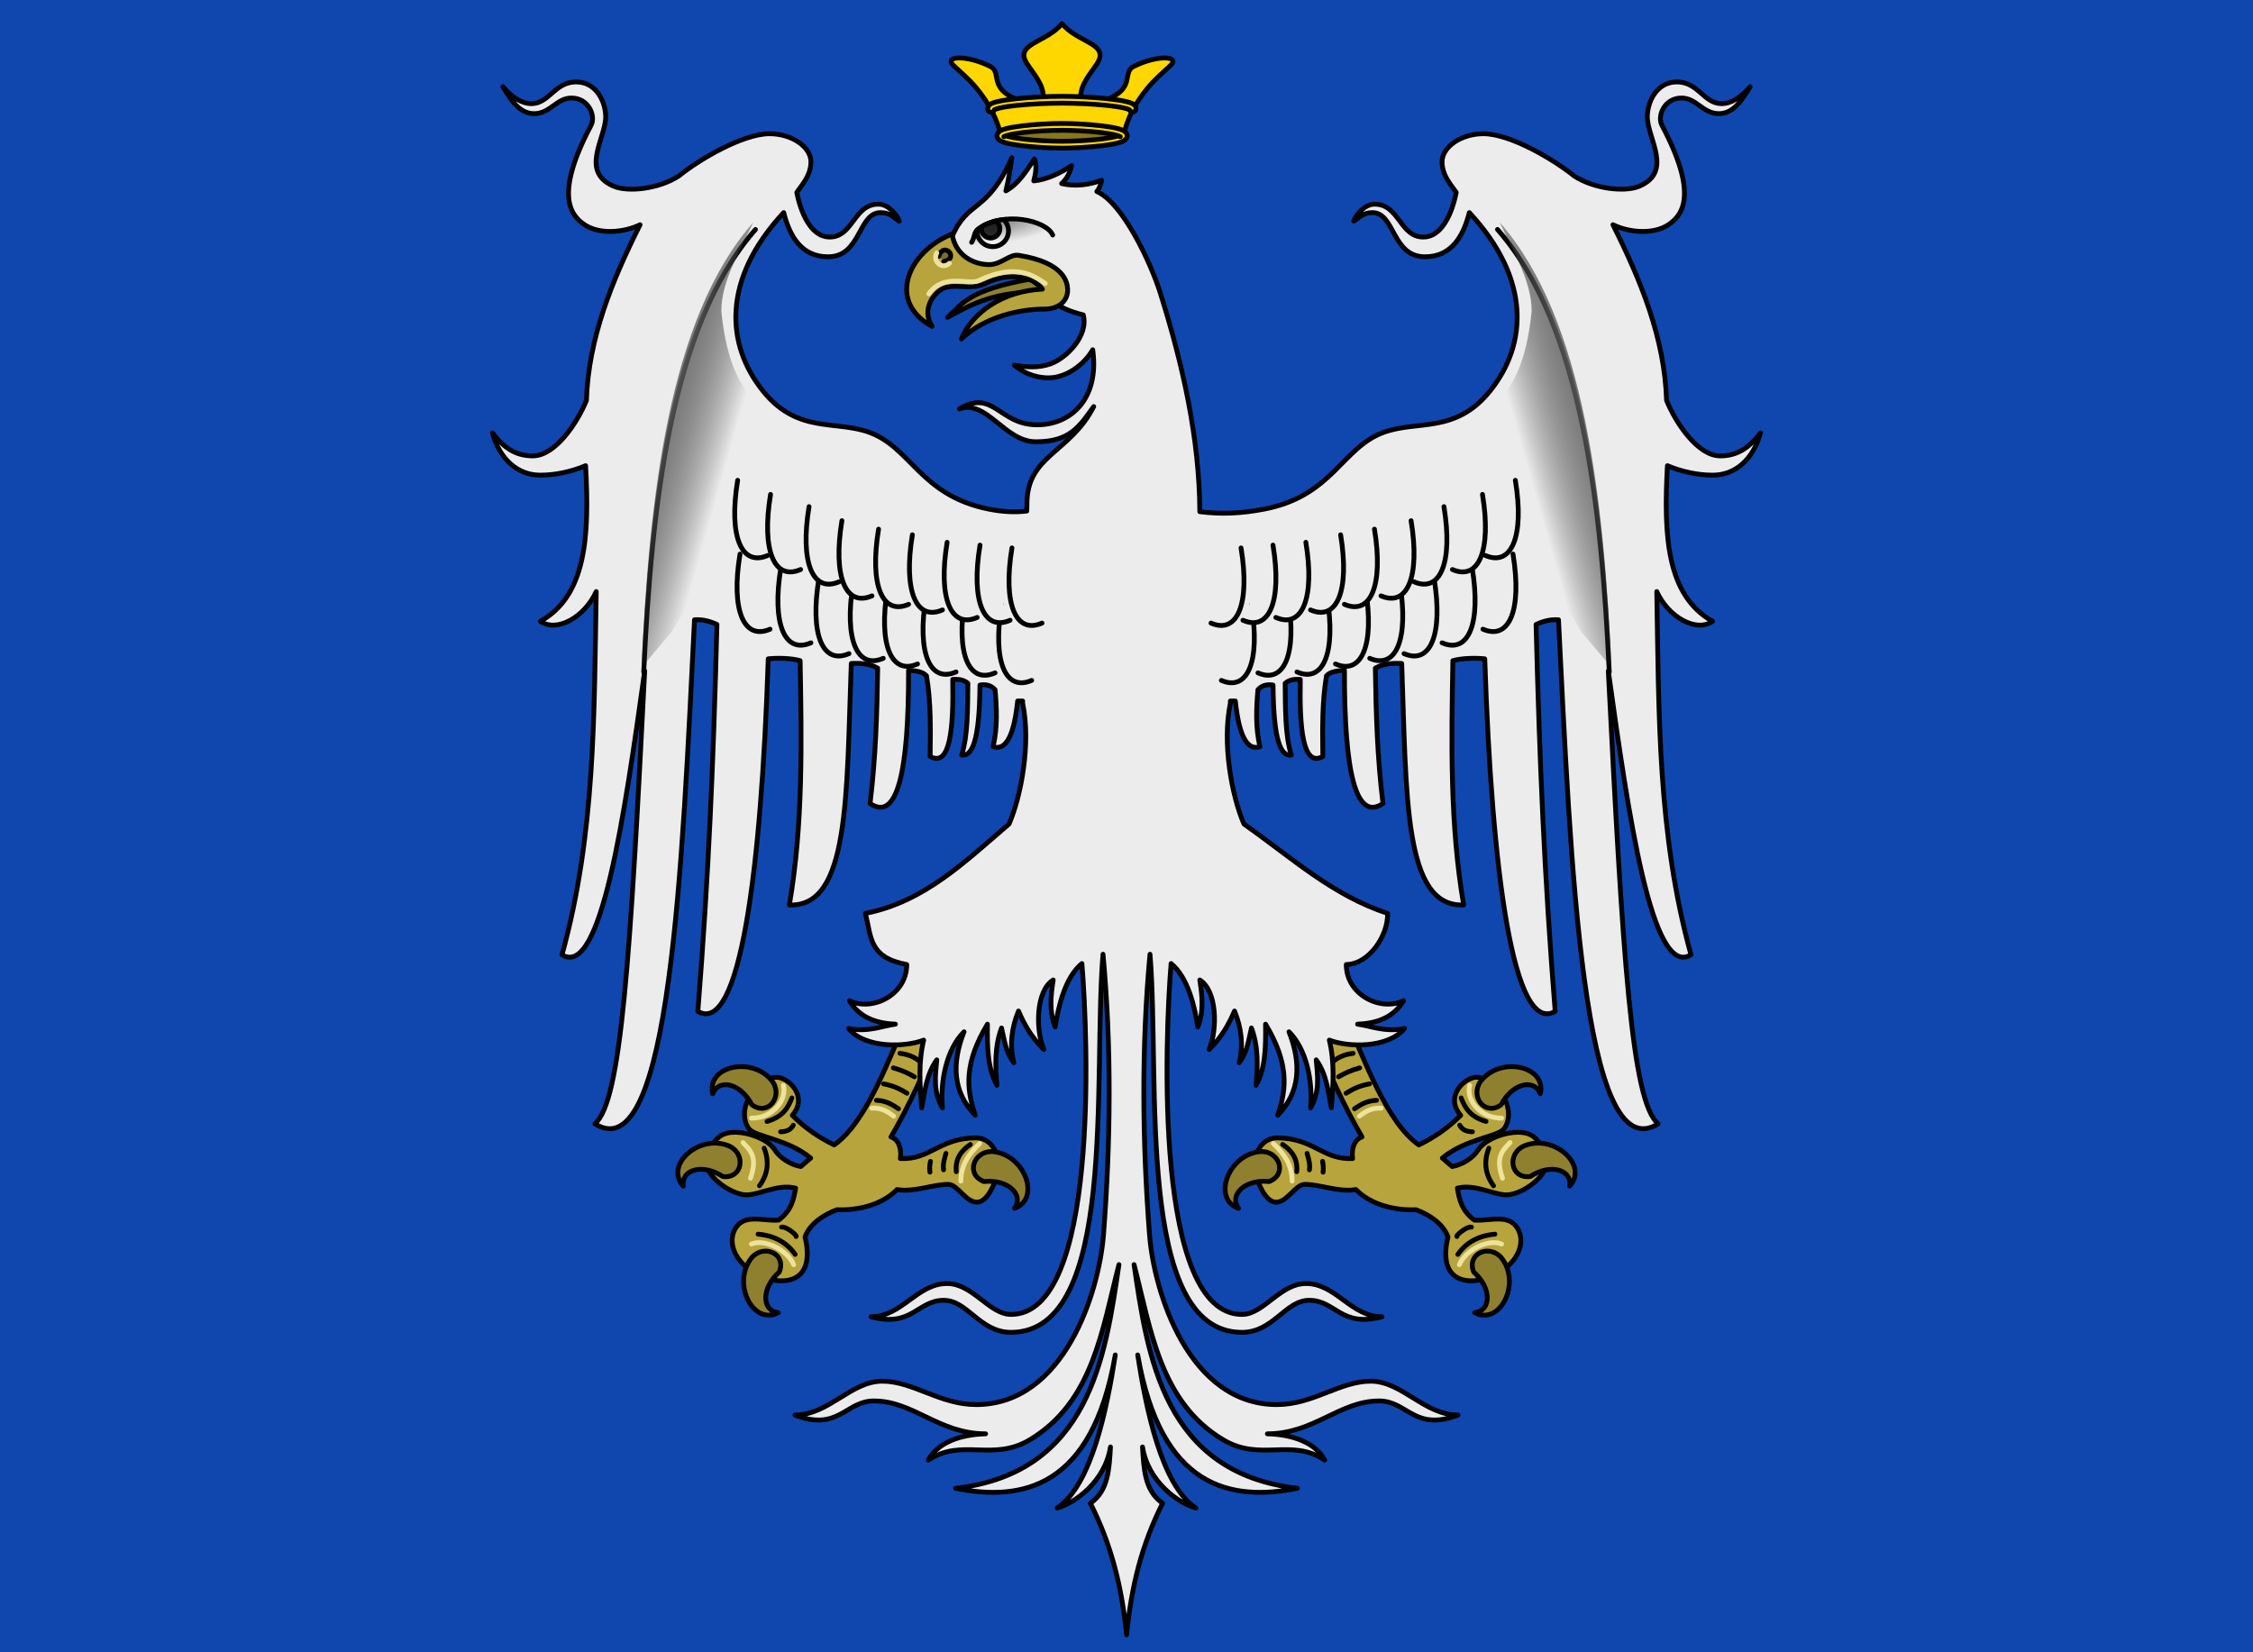 <?xml version="1.0" encoding="UTF-8" standalone="no"?>
<!-- Created with Inkscape (http://www.inkscape.org/) -->
<svg
   xmlns:dc="http://purl.org/dc/elements/1.1/"
   xmlns:cc="http://creativecommons.org/ns#"
   xmlns:rdf="http://www.w3.org/1999/02/22-rdf-syntax-ns#"
   xmlns:svg="http://www.w3.org/2000/svg"
   xmlns="http://www.w3.org/2000/svg"
   xmlns:xlink="http://www.w3.org/1999/xlink"
   xmlns:sodipodi="http://sodipodi.sourceforge.net/DTD/sodipodi-0.dtd"
   xmlns:inkscape="http://www.inkscape.org/namespaces/inkscape"
   width="750"
   height="550"
   id="svg2"
   sodipodi:version="0.32"
   inkscape:version="0.46"
   sodipodi:docbase="C:\Documents and Settings\Ego\Desktop"
   sodipodi:docname="Ducado_de_Modena_(antes_de_1830).svg"
   inkscape:output_extension="org.inkscape.output.svg.inkscape"
   version="1.0">
  <defs
     id="defs4">
    <linearGradient
       id="linearGradient3894"
       inkscape:collect="always">
      <stop
         id="stop3896"
         offset="0"
         style="stop-color:#000000;stop-opacity:0.406" />
      <stop
         id="stop3898"
         offset="1"
         style="stop-color:#000000;stop-opacity:0;" />
    </linearGradient>
    <radialGradient
       inkscape:collect="always"
       xlink:href="#linearGradient3894"
       id="radialGradient3409"
       gradientUnits="userSpaceOnUse"
       gradientTransform="matrix(-0.353,5.4864675e-2,1.6823195e-2,0.108,69.653,106.261)"
       cx="15.543"
       cy="-140.826"
       fx="15.543"
       fy="-140.826"
       r="7.625" />
    <linearGradient
       inkscape:collect="always"
       xlink:href="#linearGradient3716"
       id="linearGradient3407"
       gradientUnits="userSpaceOnUse"
       gradientTransform="translate(0.707,-1.414)"
       x1="81.317"
       y1="-96.935"
       x2="66.376"
       y2="-92.692" />
    <filter
       height="1.086"
       y="-0.043"
       width="1.218"
       x="-0.109"
       id="filter3876"
       inkscape:collect="always">
      <feGaussianBlur
         id="feGaussianBlur3878"
         stdDeviation="1.502"
         inkscape:collect="always" />
    </filter>
    <linearGradient
       id="linearGradient3716"
       inkscape:collect="always">
      <stop
         id="stop3718"
         offset="0"
         style="stop-color:#767676;stop-opacity:1" />
      <stop
         id="stop3720"
         offset="1"
         style="stop-color:#000000;stop-opacity:0;" />
    </linearGradient>
    <linearGradient
       inkscape:collect="always"
       xlink:href="#linearGradient3716"
       id="linearGradient3405"
       gradientUnits="userSpaceOnUse"
       gradientTransform="translate(0.707,-1.414)"
       x1="81.317"
       y1="-96.935"
       x2="66.376"
       y2="-92.692" />
    <linearGradient
       inkscape:collect="always"
       xlink:href="#linearGradient4476"
       id="linearGradient4364"
       gradientUnits="userSpaceOnUse"
       gradientTransform="matrix(1.14,0,0,1.14,-148.075,614.272)"
       x1="133.797"
       y1="343.12"
       x2="416.203"
       y2="343.12" />
    <inkscape:perspective
       sodipodi:type="inkscape:persp3d"
       inkscape:vp_x="0 : 275 : 1"
       inkscape:vp_y="0 : 1000 : 0"
       inkscape:vp_z="750 : 275 : 1"
       inkscape:persp3d-origin="375 : 183.33333 : 1"
       id="perspective261" />
    <linearGradient
       y2="700.106"
       x2="-136.183"
       y1="700.106"
       x1="-418.389"
       gradientTransform="matrix(1.177,0,0,1.177,657.882,-479.552)"
       gradientUnits="userSpaceOnUse"
       id="linearGradient6123"
       xlink:href="#linearGradient8135"
       inkscape:collect="always" />
    <linearGradient
       id="linearGradient8135">
      <stop
         id="stop8137"
         offset="0"
         style="stop-color:#5d070b;stop-opacity:1;" />
      <stop
         style="stop-color:#ed1c24;stop-opacity:1;"
         offset="0.5"
         id="stop8139" />
      <stop
         id="stop8141"
         offset="1"
         style="stop-color:#5d070a;stop-opacity:1;" />
    </linearGradient>
    <linearGradient
       id="linearGradient8929">
      <stop
         id="stop8931"
         offset="0"
         style="stop-color:#776201;stop-opacity:1;" />
      <stop
         style="stop-color:#eac102;stop-opacity:1;"
         offset="0.5"
         id="stop8933" />
      <stop
         id="stop8935"
         offset="1"
         style="stop-color:#776201;stop-opacity:1;" />
    </linearGradient>
    <linearGradient
       y2="700.106"
       x2="-136.183"
       y1="700.106"
       x1="-418.389"
       gradientTransform="matrix(1.177,0,0,1.177,657.882,-479.552)"
       gradientUnits="userSpaceOnUse"
       id="linearGradient7104"
       xlink:href="#linearGradient8135"
       inkscape:collect="always" />
    <linearGradient
       id="linearGradient7096">
      <stop
         id="stop7098"
         offset="0"
         style="stop-color:#5d070b;stop-opacity:1;" />
      <stop
         style="stop-color:#ed1c24;stop-opacity:1;"
         offset="0.5"
         id="stop7100" />
      <stop
         id="stop7102"
         offset="1"
         style="stop-color:#5d070a;stop-opacity:1;" />
    </linearGradient>
    <linearGradient
       id="linearGradient7087">
      <stop
         id="stop7089"
         offset="0"
         style="stop-color:#776201;stop-opacity:1;" />
      <stop
         style="stop-color:#eac102;stop-opacity:1;"
         offset="0.5"
         id="stop7091" />
      <stop
         id="stop7093"
         offset="1"
         style="stop-color:#776201;stop-opacity:1;" />
    </linearGradient>
    <linearGradient
       y2="656.375"
       x2="1020.696"
       y1="656.375"
       x1="653.383"
       gradientTransform="matrix(1.1,0,0,1.1,71.855,0.345)"
       gradientUnits="userSpaceOnUse"
       id="linearGradient25164"
       xlink:href="#linearGradient4476"
       inkscape:collect="always" />
    <linearGradient
       id="linearGradient4476">
      <stop
         id="stop4478"
         offset="0"
         style="stop-color:#635200;stop-opacity:1;" />
      <stop
         style="stop-color:#eac102;stop-opacity:1;"
         offset="0.5"
         id="stop3321" />
      <stop
         id="stop4480"
         offset="1"
         style="stop-color:#635200;stop-opacity:1;" />
    </linearGradient>
  </defs>
  <sodipodi:namedview
     id="base"
     pagecolor="#ffffff"
     bordercolor="#666666"
     borderopacity="1.0"
     inkscape:pageopacity="0.0"
     inkscape:pageshadow="2"
     inkscape:zoom="0.5"
     inkscape:cx="439.45249"
     inkscape:cy="328.14419"
     inkscape:document-units="px"
     inkscape:current-layer="layer1"
     inkscape:window-width="1024"
     inkscape:window-height="744"
     inkscape:window-x="0"
     inkscape:window-y="0"
     showgrid="false" />
  <g
     inkscape:groupmode="layer"
     id="layer2"
     inkscape:label="Fondo" />
  <g
     inkscape:label="Capa 1"
     inkscape:groupmode="layer"
     id="layer1"
     transform="translate(20.5,-40.862)">
    <rect
       style="fill:#0f47af;fill-opacity:1"
       id="rect3816"
       width="750"
       height="552"
       x="-20.5"
       y="40.862" />
    <g
       inkscape:label="Escudo"
       id="g2984"
       transform="translate(-646.572,-146.482)"
       style="display:inline" />
    <g
       id="layer6"
       inkscape:label="Borde 3px"
       sodipodi:insensitive="true"
       transform="translate(-590.143,-223.122)" />
    <g
       inkscape:label="Escudo"
       id="g7140"
       transform="translate(-647.613,-221.96)"
       style="display:inline" />
    <g
       id="g7520"
       inkscape:label="Borde 3px"
       sodipodi:insensitive="true"
       transform="translate(-591.185,-298.6)" />
    <g
       id="g3202"
       transform="matrix(8,0,0,8,-181.049,-620.102)">
      <path
         sodipodi:nodetypes="cccc"
         id="path4873"
         d="M 62.963,94.229 C 60.341,94.697 60.106,95.269 59.496,95.824 C 60.494,95.285 61.443,94.722 63.597,94.761 L 62.963,94.229 z"
         style="fill:#8f802f;fill-opacity:1;fill-rule:nonzero;stroke:#000000;stroke-width:0.2;stroke-linecap:round;stroke-linejoin:round;stroke-miterlimit:4;stroke-dasharray:none;stroke-opacity:1" />
      <path
         sodipodi:nodetypes="cccsssccssssccssscccsssscccc"
         id="path3139"
         d="M 57.769,125.1 C 57.069,126.622 56.13,129.322 54.779,130.259 C 54.176,129.962 53.59,129.584 53.039,129.028 C 53.73,128.221 52.846,127.445 52.394,127.445 C 51.837,127.445 51.503,127.895 51.261,128.266 C 50.992,128.677 50.971,129.255 51.241,129.595 C 51.506,129.926 52.851,130.011 53.801,130.806 L 53.391,131.158 C 52.963,131.089 52.506,130.784 52.316,130.474 C 51.973,129.913 50.682,129.529 50.108,129.849 C 49.75,130.048 49.363,130.702 49.463,131.099 C 49.608,131.678 50.435,132.251 51.026,132.331 C 51.573,132.404 52.385,131.86 53.176,132.057 C 53.092,132.517 53.014,132.977 52.472,133.386 C 51.83,133.445 50.999,133.078 50.635,133.796 C 50.371,134.319 50.606,135.125 51.554,135.633 C 52.103,135.928 52.9,136.072 53.352,135.653 C 53.713,135.318 53.714,134.673 53.567,134.089 C 53.765,133.537 54.344,133.159 54.896,132.956 C 55.826,132.994 56.804,132.726 57.397,132.116 C 58.12,132.239 58.867,131.901 59.528,131.901 C 59.911,131.901 60.253,132.643 60.72,132.643 C 61.148,132.643 61.462,131.889 61.58,131.451 C 61.738,130.861 61.43,129.966 60.681,129.966 C 59.162,129.966 58.778,130.888 57.534,130.826 C 57.588,130.469 57.486,130.037 57.143,129.927 C 57.949,128.552 58.533,127.178 59.137,125.803 L 57.769,125.1 z"
         style="fill:#b7a43d;fill-opacity:1;fill-rule:nonzero;stroke:#000000;stroke-width:0.2;stroke-linecap:round;stroke-linejoin:round;stroke-miterlimit:4;stroke-dasharray:none;stroke-opacity:1" />
      <path
         sodipodi:nodetypes="cccc"
         id="path3141"
         d="M 61.326,130.533 C 62.681,130.598 63.417,132.489 62.283,132.897 C 62.698,132.308 61.979,131.678 61.013,131.783 C 60.243,131.495 60.569,130.533 61.326,130.533 z"
         style="fill:#8f802f;fill-opacity:1;fill-rule:nonzero;stroke:#000000;stroke-width:0.2;stroke-linecap:round;stroke-linejoin:round;stroke-miterlimit:4;stroke-dasharray:none;stroke-opacity:1" />
      <path
         style="fill:#8f802f;fill-opacity:1;fill-rule:nonzero;stroke:#000000;stroke-width:0.2;stroke-linecap:round;stroke-linejoin:round;stroke-miterlimit:4;stroke-dasharray:none;stroke-opacity:1"
         d="M 51.362,134.933 C 50.492,135.975 51.384,137.797 52.453,137.24 C 51.738,137.145 51.762,136.19 52.494,135.551 C 52.803,134.789 51.875,134.377 51.362,134.933 z"
         id="path3143"
         sodipodi:nodetypes="cccc" />
      <path
         sodipodi:nodetypes="cccc"
         id="path3145"
         d="M 50.447,130.322 C 49.216,129.75 47.687,131.083 48.502,131.972 C 48.408,131.257 49.337,131.033 50.144,131.575 C 50.96,131.676 51.117,130.673 50.447,130.322 z"
         style="fill:#8f802f;fill-opacity:1;fill-rule:nonzero;stroke:#000000;stroke-width:0.2;stroke-linecap:round;stroke-linejoin:round;stroke-miterlimit:4;stroke-dasharray:none;stroke-opacity:1" />
      <path
         style="fill:#8f802f;fill-opacity:1;fill-rule:nonzero;stroke:#000000;stroke-width:0.2;stroke-linecap:round;stroke-linejoin:round;stroke-miterlimit:4;stroke-dasharray:none;stroke-opacity:1"
         d="M 52.229,127.642 C 51.434,126.542 49.449,126.958 49.725,128.131 C 49.993,127.461 50.913,127.72 51.352,128.587 C 52.014,129.074 52.642,128.276 52.229,127.642 z"
         id="path3147"
         sodipodi:nodetypes="cccc" />
      <path
         sodipodi:nodetypes="cc"
         id="path3149"
         d="M 51.867,130.396 C 52.079,130.942 52.032,131.465 51.671,131.959"
         style="fill:none;fill-opacity:1;fill-rule:nonzero;stroke:#000000;stroke-width:0.2;stroke-linecap:round;stroke-linejoin:round;stroke-miterlimit:4;stroke-dasharray:none;stroke-opacity:1" />
      <path
         sodipodi:nodetypes="cc"
         id="path3151"
         d="M 57.456,128.754 C 57.202,128.585 56.944,128.419 56.537,128.402"
         style="fill:none;fill-opacity:1;fill-rule:nonzero;stroke:#000000;stroke-width:0.2;stroke-linecap:round;stroke-linejoin:round;stroke-miterlimit:4;stroke-dasharray:none;stroke-opacity:1" />
      <path
         sodipodi:nodetypes="cc"
         id="path3153"
         d="M 57.808,128.109 C 57.559,127.964 57.332,127.814 56.831,127.718"
         style="fill:none;fill-opacity:1;fill-rule:nonzero;stroke:#000000;stroke-width:0.2;stroke-linecap:round;stroke-linejoin:round;stroke-miterlimit:4;stroke-dasharray:none;stroke-opacity:1" />
      <path
         sodipodi:nodetypes="cc"
         id="path3155"
         d="M 58.12,127.425 C 57.871,127.28 57.594,127.148 57.241,127.054"
         style="fill:none;fill-opacity:1;fill-rule:nonzero;stroke:#000000;stroke-width:0.2;stroke-linecap:round;stroke-linejoin:round;stroke-miterlimit:4;stroke-dasharray:none;stroke-opacity:1" />
      <path
         sodipodi:nodetypes="cc"
         id="path3157"
         d="M 58.335,126.78 C 58.147,126.627 57.91,126.498 57.515,126.448"
         style="fill:none;fill-opacity:1;fill-rule:nonzero;stroke:#000000;stroke-width:0.2;stroke-linecap:round;stroke-linejoin:round;stroke-miterlimit:4;stroke-dasharray:none;stroke-opacity:1" />
      <path
         sodipodi:nodetypes="cc"
         id="path3159"
         d="M 53.02,128.305 C 52.862,128.706 52.654,129.086 51.984,129.282"
         style="fill:none;fill-opacity:1;fill-rule:nonzero;stroke:#000000;stroke-width:0.2;stroke-linecap:round;stroke-linejoin:round;stroke-miterlimit:4;stroke-dasharray:none;stroke-opacity:1" />
      <path
         sodipodi:nodetypes="cc"
         id="path3161"
         d="M 53.078,129.438 C 52.964,129.652 52.769,129.705 52.551,129.712"
         style="fill:none;fill-opacity:1;fill-rule:nonzero;stroke:#000000;stroke-width:0.2;stroke-linecap:round;stroke-linejoin:round;stroke-miterlimit:4;stroke-dasharray:none;stroke-opacity:1" />
      <path
         sodipodi:nodetypes="cc"
         id="path3163"
         d="M 52.59,133.679 C 52.81,133.647 53.254,134.041 53.196,134.07"
         style="fill:none;fill-opacity:1;fill-rule:nonzero;stroke:#000000;stroke-width:0.2;stroke-linecap:round;stroke-linejoin:round;stroke-miterlimit:4;stroke-dasharray:none;stroke-opacity:1" />
      <path
         sodipodi:nodetypes="cc"
         id="path3165"
         d="M 51.613,133.972 C 52.317,134.036 52.817,134.332 53.156,134.813"
         style="fill:none;fill-opacity:1;fill-rule:nonzero;stroke:#000000;stroke-width:0.2;stroke-linecap:round;stroke-linejoin:round;stroke-miterlimit:4;stroke-dasharray:none;stroke-opacity:1" />
      <path
         sodipodi:nodetypes="cc"
         id="path3167"
         d="M 58.785,130.943 C 58.756,131.093 58.742,131.243 58.765,131.393"
         style="fill:none;fill-opacity:1;fill-rule:nonzero;stroke:#000000;stroke-width:0.2;stroke-linecap:round;stroke-linejoin:round;stroke-miterlimit:4;stroke-dasharray:none;stroke-opacity:1" />
      <path
         sodipodi:nodetypes="cc"
         id="path3169"
         d="M 59.43,130.611 C 59.367,130.839 59.294,131.067 59.332,131.295"
         style="fill:none;fill-opacity:1;fill-rule:nonzero;stroke:#000000;stroke-width:0.2;stroke-linecap:round;stroke-linejoin:round;stroke-miterlimit:4;stroke-dasharray:none;stroke-opacity:1" />
      <path
         sodipodi:nodetypes="cc"
         id="path3171"
         d="M 60.446,130.239 C 60.028,130.518 59.81,130.886 59.86,131.373"
         style="fill:none;fill-opacity:1;fill-rule:nonzero;stroke:#000000;stroke-width:0.2;stroke-linecap:round;stroke-linejoin:round;stroke-miterlimit:4;stroke-dasharray:none;stroke-opacity:1" />
      <path
         sodipodi:nodetypes="cc"
         id="path3933"
         d="M 51.336,134.383 C 51.884,134.149 52.845,134.64 53.095,135.243"
         style="fill:none;fill-opacity:1;fill-rule:nonzero;stroke:#ede39d;stroke-width:0.2;stroke-linecap:round;stroke-linejoin:round;stroke-miterlimit:4;stroke-dasharray:none;stroke-opacity:1" />
      <path
         sodipodi:nodetypes="cc"
         id="path3935"
         d="M 60.834,130.2 C 60.418,130.605 60.056,131.051 60.052,131.764"
         style="fill:none;fill-opacity:1;fill-rule:nonzero;stroke:#ede39d;stroke-width:0.2;stroke-linecap:round;stroke-linejoin:round;stroke-miterlimit:4;stroke-dasharray:none;stroke-opacity:1" />
      <path
         sodipodi:nodetypes="cc"
         id="path3937"
         d="M 52.665,127.777 C 52.828,128.391 52.213,129.154 51.336,129.145"
         style="fill:none;fill-opacity:1;fill-rule:nonzero;stroke:#ede39d;stroke-width:0.2;stroke-linecap:round;stroke-linejoin:round;stroke-miterlimit:4;stroke-dasharray:none;stroke-opacity:1" />
      <path
         sodipodi:nodetypes="cc"
         id="path3939"
         d="M 50.984,130.161 C 51.271,130.474 51.614,130.73 51.297,131.647"
         style="fill:none;fill-opacity:1;fill-rule:nonzero;stroke:#ede39d;stroke-width:0.2;stroke-linecap:round;stroke-linejoin:round;stroke-miterlimit:4;stroke-dasharray:none;stroke-opacity:1" />
      <path
         sodipodi:nodetypes="cc"
         id="path3941"
         d="M 57.256,129.062 C 57.004,128.874 56.741,128.702 56.344,128.73"
         style="fill:none;fill-opacity:1;fill-rule:nonzero;stroke:#ede39d;stroke-width:0.2;stroke-linecap:round;stroke-linejoin:round;stroke-miterlimit:4;stroke-dasharray:none;stroke-opacity:1" />
      <path
         style="fill:#b7a43d;fill-opacity:1;fill-rule:nonzero;stroke:#000000;stroke-width:0.2;stroke-linecap:round;stroke-linejoin:round;stroke-miterlimit:4;stroke-dasharray:none;stroke-opacity:1"
         d="M 76.119,125.1 C 76.818,126.622 77.757,129.322 79.109,130.259 C 79.711,129.962 80.298,129.584 80.848,129.028 C 80.157,128.221 81.041,127.445 81.493,127.445 C 82.05,127.445 82.384,127.895 82.627,128.266 C 82.895,128.677 82.917,129.255 82.646,129.595 C 82.381,129.926 81.036,130.011 80.086,130.806 L 80.496,131.158 C 80.925,131.089 81.381,130.784 81.571,130.474 C 81.915,129.913 83.205,129.529 83.78,129.849 C 84.138,130.048 84.524,130.702 84.425,131.099 C 84.279,131.678 83.453,132.251 82.861,132.331 C 82.314,132.404 81.502,131.86 80.711,132.057 C 80.795,132.517 80.874,132.977 81.415,133.386 C 82.057,133.445 82.888,133.078 83.252,133.796 C 83.517,134.319 83.281,135.125 82.333,135.633 C 81.785,135.928 80.988,136.072 80.535,135.653 C 80.174,135.318 80.173,134.673 80.32,134.089 C 80.122,133.537 79.543,133.159 78.991,132.956 C 78.061,132.994 77.084,132.726 76.49,132.116 C 75.767,132.239 75.02,131.901 74.36,131.901 C 73.976,131.901 73.635,132.643 73.168,132.643 C 72.739,132.643 72.425,131.889 72.308,131.451 C 72.149,130.861 72.457,129.966 73.207,129.966 C 74.725,129.966 75.109,130.888 76.353,130.826 C 76.299,130.469 76.401,130.037 76.744,129.927 C 75.939,128.552 75.354,127.178 74.751,125.803 L 76.119,125.1 z"
         id="path3943"
         sodipodi:nodetypes="cccsssccssssccssscccsssscccc" />
      <path
         style="fill:#8f802f;fill-opacity:1;fill-rule:nonzero;stroke:#000000;stroke-width:0.2;stroke-linecap:round;stroke-linejoin:round;stroke-miterlimit:4;stroke-dasharray:none;stroke-opacity:1"
         d="M 72.562,130.533 C 71.206,130.598 70.47,132.489 71.604,132.897 C 71.19,132.308 71.908,131.678 72.874,131.783 C 73.644,131.495 73.318,130.533 72.562,130.533 z"
         id="path3945"
         sodipodi:nodetypes="cccc" />
      <path
         sodipodi:nodetypes="cccc"
         id="path3947"
         d="M 82.525,134.933 C 83.395,135.975 82.503,137.797 81.434,137.24 C 82.149,137.145 82.125,136.19 81.393,135.551 C 81.084,134.789 82.012,134.377 82.525,134.933 z"
         style="fill:#8f802f;fill-opacity:1;fill-rule:nonzero;stroke:#000000;stroke-width:0.2;stroke-linecap:round;stroke-linejoin:round;stroke-miterlimit:4;stroke-dasharray:none;stroke-opacity:1" />
      <path
         style="fill:#8f802f;fill-opacity:1;fill-rule:nonzero;stroke:#000000;stroke-width:0.2;stroke-linecap:round;stroke-linejoin:round;stroke-miterlimit:4;stroke-dasharray:none;stroke-opacity:1"
         d="M 83.44,130.322 C 84.671,129.75 86.2,131.083 85.386,131.972 C 85.479,131.257 84.55,131.033 83.744,131.575 C 82.928,131.676 82.77,130.673 83.44,130.322 z"
         id="path3949"
         sodipodi:nodetypes="cccc" />
      <path
         sodipodi:nodetypes="cccc"
         id="path3951"
         d="M 81.658,127.642 C 82.453,126.542 84.439,126.958 84.162,128.131 C 83.894,127.461 82.974,127.72 82.535,128.587 C 81.873,129.074 81.245,128.276 81.658,127.642 z"
         style="fill:#8f802f;fill-opacity:1;fill-rule:nonzero;stroke:#000000;stroke-width:0.2;stroke-linecap:round;stroke-linejoin:round;stroke-miterlimit:4;stroke-dasharray:none;stroke-opacity:1" />
      <path
         style="fill:none;fill-opacity:1;fill-rule:nonzero;stroke:#000000;stroke-width:0.2;stroke-linecap:round;stroke-linejoin:round;stroke-miterlimit:4;stroke-dasharray:none;stroke-opacity:1"
         d="M 82.021,130.396 C 81.808,130.942 81.855,131.465 82.216,131.959"
         id="path3953"
         sodipodi:nodetypes="cc" />
      <path
         style="fill:none;fill-opacity:1;fill-rule:nonzero;stroke:#000000;stroke-width:0.2;stroke-linecap:round;stroke-linejoin:round;stroke-miterlimit:4;stroke-dasharray:none;stroke-opacity:1"
         d="M 76.431,128.754 C 76.685,128.585 76.943,128.419 77.35,128.402"
         id="path3955"
         sodipodi:nodetypes="cc" />
      <path
         style="fill:none;fill-opacity:1;fill-rule:nonzero;stroke:#000000;stroke-width:0.2;stroke-linecap:round;stroke-linejoin:round;stroke-miterlimit:4;stroke-dasharray:none;stroke-opacity:1"
         d="M 76.08,128.109 C 76.328,127.964 76.556,127.814 77.057,127.718"
         id="path3957"
         sodipodi:nodetypes="cc" />
      <path
         style="fill:none;fill-opacity:1;fill-rule:nonzero;stroke:#000000;stroke-width:0.2;stroke-linecap:round;stroke-linejoin:round;stroke-miterlimit:4;stroke-dasharray:none;stroke-opacity:1"
         d="M 75.767,127.425 C 76.016,127.28 76.293,127.148 76.646,127.054"
         id="path3959"
         sodipodi:nodetypes="cc" />
      <path
         style="fill:none;fill-opacity:1;fill-rule:nonzero;stroke:#000000;stroke-width:0.2;stroke-linecap:round;stroke-linejoin:round;stroke-miterlimit:4;stroke-dasharray:none;stroke-opacity:1"
         d="M 75.552,126.78 C 75.741,126.627 75.977,126.498 76.373,126.448"
         id="path3961"
         sodipodi:nodetypes="cc" />
      <path
         style="fill:none;fill-opacity:1;fill-rule:nonzero;stroke:#000000;stroke-width:0.2;stroke-linecap:round;stroke-linejoin:round;stroke-miterlimit:4;stroke-dasharray:none;stroke-opacity:1"
         d="M 80.868,128.305 C 81.025,128.706 81.233,129.086 81.903,129.282"
         id="path3963"
         sodipodi:nodetypes="cc" />
      <path
         style="fill:none;fill-opacity:1;fill-rule:nonzero;stroke:#000000;stroke-width:0.2;stroke-linecap:round;stroke-linejoin:round;stroke-miterlimit:4;stroke-dasharray:none;stroke-opacity:1"
         d="M 80.809,129.438 C 80.923,129.652 81.119,129.705 81.337,129.712"
         id="path3965"
         sodipodi:nodetypes="cc" />
      <path
         style="fill:none;fill-opacity:1;fill-rule:nonzero;stroke:#000000;stroke-width:0.2;stroke-linecap:round;stroke-linejoin:round;stroke-miterlimit:4;stroke-dasharray:none;stroke-opacity:1"
         d="M 81.298,133.679 C 81.077,133.647 80.634,134.041 80.692,134.07"
         id="path3967"
         sodipodi:nodetypes="cc" />
      <path
         style="fill:none;fill-opacity:1;fill-rule:nonzero;stroke:#000000;stroke-width:0.2;stroke-linecap:round;stroke-linejoin:round;stroke-miterlimit:4;stroke-dasharray:none;stroke-opacity:1"
         d="M 82.275,133.972 C 81.571,134.036 81.07,134.332 80.731,134.813"
         id="path3969"
         sodipodi:nodetypes="cc" />
      <path
         style="fill:none;fill-opacity:1;fill-rule:nonzero;stroke:#000000;stroke-width:0.2;stroke-linecap:round;stroke-linejoin:round;stroke-miterlimit:4;stroke-dasharray:none;stroke-opacity:1"
         d="M 75.102,130.943 C 75.131,131.093 75.145,131.243 75.122,131.393"
         id="path3971"
         sodipodi:nodetypes="cc" />
      <path
         style="fill:none;fill-opacity:1;fill-rule:nonzero;stroke:#000000;stroke-width:0.2;stroke-linecap:round;stroke-linejoin:round;stroke-miterlimit:4;stroke-dasharray:none;stroke-opacity:1"
         d="M 74.457,130.611 C 74.52,130.839 74.593,131.067 74.555,131.295"
         id="path3973"
         sodipodi:nodetypes="cc" />
      <path
         style="fill:none;fill-opacity:1;fill-rule:nonzero;stroke:#000000;stroke-width:0.2;stroke-linecap:round;stroke-linejoin:round;stroke-miterlimit:4;stroke-dasharray:none;stroke-opacity:1"
         d="M 73.441,130.239 C 73.86,130.518 74.078,130.886 74.027,131.373"
         id="path3975"
         sodipodi:nodetypes="cc" />
      <path
         style="fill:none;fill-opacity:1;fill-rule:nonzero;stroke:#ede39d;stroke-width:0.2;stroke-linecap:round;stroke-linejoin:round;stroke-miterlimit:4;stroke-dasharray:none;stroke-opacity:1"
         d="M 82.552,134.383 C 82.003,134.149 81.043,134.64 80.793,135.243"
         id="path3977"
         sodipodi:nodetypes="cc" />
      <path
         style="fill:none;fill-opacity:1;fill-rule:nonzero;stroke:#ede39d;stroke-width:0.2;stroke-linecap:round;stroke-linejoin:round;stroke-miterlimit:4;stroke-dasharray:none;stroke-opacity:1"
         d="M 73.054,130.2 C 73.47,130.605 73.831,131.051 73.835,131.764"
         id="path3979"
         sodipodi:nodetypes="cc" />
      <path
         style="fill:none;fill-opacity:1;fill-rule:nonzero;stroke:#ede39d;stroke-width:0.2;stroke-linecap:round;stroke-linejoin:round;stroke-miterlimit:4;stroke-dasharray:none;stroke-opacity:1"
         d="M 81.223,127.777 C 81.06,128.391 81.674,129.154 82.552,129.145"
         id="path3981"
         sodipodi:nodetypes="cc" />
      <path
         style="fill:none;fill-opacity:1;fill-rule:nonzero;stroke:#ede39d;stroke-width:0.2;stroke-linecap:round;stroke-linejoin:round;stroke-miterlimit:4;stroke-dasharray:none;stroke-opacity:1"
         d="M 82.903,130.161 C 82.617,130.474 82.273,130.73 82.591,131.647"
         id="path3983"
         sodipodi:nodetypes="cc" />
      <path
         style="fill:none;fill-opacity:1;fill-rule:nonzero;stroke:#ede39d;stroke-width:0.2;stroke-linecap:round;stroke-linejoin:round;stroke-miterlimit:4;stroke-dasharray:none;stroke-opacity:1"
         d="M 76.631,129.062 C 76.883,128.874 77.146,128.702 77.543,128.73"
         id="path3985"
         sodipodi:nodetypes="cc" />
      <path
         sodipodi:nodetypes="cscssssccscsccccccccccccccccccccccccccccccccccccccccccccccccsscsscssscsccscccccccccccccsccscssscsscssccccccccccccccccccccccccccccccccccccccccccccccccscsccsssscsssscsscsscsscsssccccscscscscccccccccccccccscssscsscsscsscssc"
         id="path3175"
         d="M 89.846,86.029 C 90.743,86.029 90.96,86.934 91.711,86.934 C 92.075,86.934 92.482,86.706 92.893,86.229 C 92.54,86.823 92.178,87.349 91.594,87.349 C 90.923,87.349 90.666,86.699 90.039,86.699 C 89.325,86.699 89.018,87.444 89.224,87.833 C 90.719,90.661 90.125,91.55 89.493,91.971 C 88.846,92.403 87.81,92.281 87.185,91.971 C 88.353,94.307 89.333,96.688 89.417,99.282 C 89.796,100.214 90.714,101.59 91.649,101.59 C 92.424,101.59 92.909,101.183 93.328,100.629 C 93.021,101.736 92.276,102.391 91.338,102.391 C 90.685,102.391 90.008,102.234 89.452,101.997 C 89.286,104.967 89.438,107.41 91.331,108.472 C 90.65,108.951 89.489,108.297 89.009,107.235 C 89.1,112.27 89.036,117.31 90.433,122.346 C 88.802,123.368 87.826,116.504 86.992,110.537 C 87.596,122.446 87.959,128.455 89.065,129.38 C 85.913,131.376 85.423,118.396 84.919,108.409 C 84.577,108.386 84.276,108.47 83.986,108.603 C 84.131,114.288 84.329,119.017 84.781,124.702 C 83.034,125.721 82.143,118.875 81.851,110.033 C 81.475,109.992 80.889,110.005 80.524,110.109 C 80.466,113.457 80.395,116.925 80.974,120.273 C 78.471,120.388 78.595,115.756 78.396,110.227 C 78.011,110.208 77.632,110.232 77.298,110.42 C 77.325,112.296 77.382,114.175 77.616,116.051 C 76.479,116.828 76.003,114.727 76.013,110.503 C 75.708,110.545 75.448,110.548 75.266,110.738 C 75.078,111.858 75.1,112.975 75.114,114.096 C 74.278,114.563 74.137,112.933 74.175,110.89 C 73.966,110.88 73.754,110.88 73.546,111.049 C 73.558,112.104 73.539,113.186 73.801,114.041 C 73.368,114.1 73.059,113.453 73.041,111.125 C 72.81,111.087 72.592,111.122 72.413,111.318 C 72.346,112.088 72.306,112.867 72.496,113.688 C 71.937,113.882 71.615,113.157 71.473,111.788 L 71.266,111.788 L 71.266,111.885 C 70.916,113.54 71.326,115.742 71.832,116.908 C 73.867,118.342 75.5,119.862 77.809,120.626 C 77.831,121.542 77.049,122.735 76.089,122.754 C 76.089,124.008 77.503,124.719 78.472,124.26 C 78.136,124.818 77.571,125.196 76.558,125.234 C 77.157,125.315 77.671,125.576 78.514,125.414 C 77.81,126.259 76.126,126.191 75.384,125.898 C 75.612,126.836 75.544,127.779 75.467,128.717 C 75.336,128.026 75.266,127.311 74.838,126.72 C 74.901,127.384 74.995,128.052 74.603,128.717 C 74.705,127.569 74.412,126.252 73.705,125.552 C 74.227,126.881 74.171,128.063 73.235,129.028 C 73.636,127.873 73.678,126.823 72.73,125.234 C 72.742,126.152 72.733,127.063 72.337,127.777 C 72.398,126.982 72.44,126.188 72.143,125.393 C 72.025,125.875 71.993,126.355 71.632,126.837 C 71.815,126.121 71.724,125.385 71.438,124.688 C 71.206,125.223 70.923,125.757 70.381,126.291 C 70.739,125.44 70.711,123.846 69.994,123.396 C 70.095,124.048 70.169,124.7 69.911,125.352 C 69.777,124.486 69.5,123.291 68.799,122.712 C 68.537,125.905 68.093,137.312 71.749,137.312 C 72.652,137.312 73.336,136.027 74.409,136.027 C 75.663,136.027 76.282,137.409 77.574,137.409 C 75.858,137.869 75.65,136.725 74.548,136.725 C 73.55,136.725 73.056,138.058 71.749,138.058 C 67.283,138.058 68.35,127.424 67.921,122.325 C 67.563,126.188 67.603,130.114 67.901,133.989 C 68.086,136.403 69.547,141.064 73.2,141.064 C 74.713,141.064 75.824,140.09 77.104,140.09 C 78.413,140.09 79.333,141.499 80.739,141.499 C 78.925,142.196 78.629,140.912 77.457,140.912 C 75.805,140.912 74.751,142.28 72.806,142.28 C 73.872,142.305 74.807,142.654 75.19,143.372 C 73.796,142.441 72.516,143.453 70.968,142.529 C 68.343,140.961 67.959,137.954 67.258,135.239 C 67.819,139.072 68.495,143.909 74.057,144.547 C 71.286,145.098 68.376,144.554 67.41,138.998 C 67.749,141.187 68.392,144.431 69.835,145.369 C 69.125,145.176 67.841,144.295 67.61,142.826 C 67.666,143.738 67.694,144.647 68.446,145.168 C 67.587,146.879 67.152,148.588 66.947,150.641 C 66.742,148.588 66.3,146.879 65.441,145.168 C 66.193,144.647 66.221,143.738 66.277,142.826 C 66.046,144.295 64.762,145.176 64.052,145.369 C 65.495,144.431 66.138,141.187 66.477,138.998 C 65.511,144.554 62.601,145.098 59.83,144.547 C 65.393,143.909 66.069,139.072 66.629,135.239 C 65.928,137.954 65.544,140.961 62.919,142.529 C 61.371,143.453 60.092,142.441 58.697,143.372 C 59.08,142.654 60.015,142.305 61.081,142.28 C 59.136,142.28 58.082,140.912 56.431,140.912 C 55.258,140.912 54.962,142.196 53.149,141.499 C 54.554,141.499 55.474,140.09 56.783,140.09 C 58.064,140.09 59.175,141.064 60.687,141.064 C 64.34,141.064 65.801,136.403 65.987,133.989 C 66.284,130.114 66.324,126.188 65.966,122.325 C 65.538,127.424 66.604,138.058 62.138,138.058 C 60.832,138.058 60.337,136.725 59.34,136.725 C 58.238,136.725 58.029,137.869 56.313,137.409 C 57.605,137.409 58.224,136.027 59.478,136.027 C 60.551,136.027 61.235,137.312 62.138,137.312 C 65.794,137.312 65.35,125.905 65.088,122.712 C 64.388,123.291 64.111,124.486 63.976,125.352 C 63.718,124.7 63.793,124.048 63.893,123.396 C 63.176,123.846 63.148,125.44 63.506,126.291 C 62.965,125.757 62.681,125.223 62.449,124.688 C 62.163,125.385 62.072,126.121 62.255,126.837 C 61.895,126.355 61.862,125.875 61.744,125.393 C 61.448,126.188 61.489,126.982 61.551,127.777 C 61.154,127.063 61.145,126.152 61.157,125.234 C 60.21,126.823 60.252,127.873 60.652,129.028 C 59.717,128.063 59.661,126.881 60.183,125.552 C 59.476,126.252 59.183,127.569 59.284,128.717 C 58.893,128.052 58.986,127.384 59.049,126.72 C 58.621,127.311 58.552,128.026 58.421,128.717 C 58.343,127.779 58.276,126.836 58.504,125.898 C 57.761,126.191 56.077,126.259 55.374,125.414 C 56.216,125.576 56.73,125.315 57.329,125.234 C 56.316,125.196 55.752,124.818 55.415,124.26 C 56.384,124.719 57.799,124.008 57.799,122.754 C 56.22,122.46 56.33,121.611 56.078,120.626 C 58.546,120.138 60.226,118.466 62.055,116.908 C 62.561,115.742 62.972,113.54 62.622,111.885 L 62.622,111.788 L 62.414,111.788 C 62.272,113.157 61.951,113.882 61.392,113.688 C 61.582,112.867 61.541,112.088 61.475,111.318 C 61.295,111.122 61.077,111.087 60.846,111.125 C 60.828,113.453 60.519,114.1 60.086,114.041 C 60.349,113.186 60.33,112.104 60.342,111.049 C 60.133,110.88 59.921,110.88 59.713,110.89 C 59.751,112.933 59.609,114.563 58.773,114.096 C 58.788,112.975 58.81,111.858 58.621,110.738 C 58.439,110.548 58.179,110.545 57.875,110.503 C 57.885,114.727 57.408,116.828 56.272,116.051 C 56.505,114.175 56.562,112.296 56.59,110.42 C 56.256,110.232 55.877,110.208 55.491,110.227 C 55.292,115.756 55.416,120.388 52.914,120.273 C 53.493,116.925 53.422,113.457 53.363,110.109 C 52.999,110.005 52.412,109.992 52.036,110.033 C 51.744,118.875 50.853,125.721 49.107,124.702 C 49.558,119.017 49.756,114.288 49.901,108.603 C 49.611,108.47 49.31,108.386 48.968,108.409 C 48.464,118.396 47.974,131.376 44.823,129.38 C 45.928,128.455 46.291,122.446 46.895,110.537 C 46.061,116.504 45.085,123.368 43.454,122.346 C 44.851,117.31 44.787,112.27 44.878,107.235 C 44.398,108.297 43.238,108.951 42.556,108.472 C 44.449,107.41 44.602,104.967 44.436,101.997 C 43.88,102.234 43.203,102.391 42.549,102.391 C 41.611,102.391 40.866,101.736 40.559,100.629 C 40.978,101.183 41.464,101.59 42.238,101.59 C 43.174,101.59 44.091,100.214 44.47,99.282 C 44.554,96.688 45.535,94.307 46.702,91.971 C 46.077,92.281 45.042,92.403 44.394,91.971 C 43.762,91.55 43.168,90.661 44.664,87.833 C 44.869,87.444 44.562,86.699 43.848,86.699 C 43.221,86.699 42.965,87.349 42.294,87.349 C 41.71,87.349 41.347,86.823 40.995,86.229 C 41.405,86.706 41.812,86.934 42.176,86.934 C 42.928,86.934 43.144,86.029 44.042,86.029 C 44.899,86.029 45.272,86.88 45.272,87.48 C 45.272,88.374 44.182,89.758 45.603,90.368 C 46.179,90.616 47.456,90.5 48.319,89.94 C 49.159,89.256 50.978,88.185 52.091,88.185 C 53.01,88.185 53.812,88.728 53.812,89.353 C 53.812,89.936 53.42,90.331 53.225,90.624 C 53.225,90.624 53.528,92.483 54.593,92.483 C 55.576,92.483 55.585,91.115 56.624,91.115 C 57.033,91.115 57.408,91.572 57.488,91.819 C 57.243,91.686 57.126,91.467 56.714,91.467 C 55.765,91.467 55.909,93.305 54.524,93.305 C 53.382,93.305 52.914,92.391 52.679,91.467 C 50.115,94.224 50.25,96.944 51.822,98.895 C 53.254,100.672 54.826,100.097 56.237,100.608 C 57.986,101.242 58.357,103.225 61.198,103.801 C 61.823,103.927 62.338,103.939 62.794,103.884 L 62.801,103.579 L 62.801,103.579 C 62.801,101.559 64.6,101.468 65.579,99.537 C 64.976,100.386 64.571,101.002 63.174,101.002 C 61.864,101.002 61.142,99.235 59.989,99.634 C 61.418,98.786 61.627,100.297 63.23,100.297 C 64.587,100.297 65.826,99.26 65.538,97.174 C 65.184,97.794 64.436,98.342 63.7,98.342 C 63.075,98.342 62.594,98.084 62.276,97.817 C 62.788,97.89 63.25,97.944 63.776,97.762 C 64.426,97.537 65.376,96.597 65.144,95.723 C 64.46,95.554 64.236,95.388 63.893,95.219 L 63.976,94.203 L 62.373,93.733 L 60.535,94.086 L 59.872,93.305 L 59.685,92.469 C 60.348,90.911 61.137,91.524 62.173,89.18 C 62.109,89.641 62.039,90.101 61.924,90.562 C 62.465,90.264 62.771,89.732 63.112,89.235 C 63.219,89.511 63.172,89.804 63.085,90.147 C 63.61,90.097 64.154,89.847 64.66,89.512 C 64.597,89.76 64.513,90.009 64.245,90.258 C 64.798,90.394 65.41,90.31 65.904,90.12 C 65.882,90.276 65.836,90.433 65.71,90.589 C 66.787,91.061 67.947,93.532 68.35,94.811 C 69.3,97.832 69.978,100.878 69.994,103.911 C 70.881,104.025 71.725,103.988 72.689,103.801 C 75.534,103.246 75.901,101.242 77.65,100.608 C 79.061,100.097 80.633,100.672 82.065,98.895 C 83.637,96.944 83.772,94.224 81.209,91.467 C 80.973,92.391 80.505,93.305 79.364,93.305 C 77.978,93.305 78.122,91.467 77.173,91.467 C 76.761,91.467 76.644,91.686 76.399,91.819 C 76.479,91.572 76.854,91.115 77.263,91.115 C 78.303,91.115 78.311,92.483 79.295,92.483 C 80.359,92.483 80.663,90.624 80.663,90.624 C 80.467,90.331 80.075,89.936 80.075,89.353 C 80.075,88.728 80.878,88.185 81.796,88.185 C 82.909,88.185 84.728,89.256 85.568,89.94 C 86.431,90.5 87.709,90.616 88.284,90.368 C 89.705,89.758 88.616,88.374 88.616,87.48 C 88.616,86.88 88.988,86.029 89.846,86.029 z"
         style="fill:#ececec;fill-opacity:1;fill-rule:nonzero;stroke:#000000;stroke-width:0.2;stroke-linecap:round;stroke-linejoin:round;stroke-miterlimit:4;stroke-dasharray:none;stroke-opacity:1" />
      <path
         sodipodi:nodetypes="ccssccssssc"
         id="path2488"
         d="M 60.072,96.725 C 60.504,95.646 61.788,94.723 63.444,94.652 C 63.072,94.103 62.015,93.945 61.095,94.404 C 60.425,94.737 59.704,94.35 59.221,94.674 C 58.757,94.986 58.475,95.616 58.856,96.2 C 56.943,95.165 57.863,93.081 59.685,92.358 C 59.828,93.247 60.567,93.63 61.233,93.63 C 61.73,93.63 62.081,93.185 62.449,93.243 C 64.365,93.544 64.494,94.37 64.494,94.694 C 64.494,95.097 64.178,95.481 63.527,95.481 C 62.511,95.481 61.044,95.795 60.072,96.725 z"
         style="fill:#b7a43d;fill-opacity:1;fill-rule:nonzero;stroke:#000000;stroke-width:0.2;stroke-linecap:round;stroke-linejoin:round;stroke-miterlimit:4;stroke-dasharray:none;stroke-opacity:1" />
      <path
         sodipodi:nodetypes="cc"
         id="path3071"
         d="M 59.132,93.284 C 59.327,92.643 60.017,93.366 59.34,93.505"
         style="fill:#786d30;fill-opacity:1;fill-rule:nonzero;stroke:#000000;stroke-width:0.2;stroke-linecap:round;stroke-linejoin:round;stroke-miterlimit:4;stroke-dasharray:none;stroke-opacity:1" />
      <path
         sodipodi:nodetypes="csc"
         id="path3990"
         d="M 60.5,92.704 C 60.649,92.455 60.576,92.298 60.777,92.149 C 61.812,91.379 63.62,91.791 63.872,92.4"
         style="fill:none;fill-opacity:1;fill-rule:nonzero;stroke:#000000;stroke-width:0.2;stroke-linecap:round;stroke-linejoin:round;stroke-miterlimit:4;stroke-dasharray:none;stroke-opacity:1" />
      <path
         id="path3075"
         d="M 61.827,91.757 C 61.952,91.877 62.034,92.041 62.034,92.227 C 62.034,92.589 61.74,92.883 61.378,92.883 C 61.016,92.883 60.722,92.589 60.722,92.227 C 60.722,92.218 60.721,92.209 60.722,92.199 C 60.738,92.183 60.755,92.168 60.777,92.151 C 61.08,91.926 61.45,91.805 61.827,91.757 z"
         style="fill:#ffffff;fill-opacity:1;fill-rule:nonzero;stroke:#000000;stroke-width:0.2;stroke-linecap:round;stroke-linejoin:round;stroke-miterlimit:4;stroke-dasharray:none;stroke-opacity:1" />
      <path
         id="path3077"
         d="M 61.502,91.819 C 61.605,91.889 61.675,92.004 61.675,92.137 C 61.675,92.351 61.502,92.524 61.288,92.524 C 61.075,92.524 60.901,92.351 60.901,92.137 C 60.901,92.113 60.904,92.091 60.908,92.068 C 60.909,92.067 60.907,92.062 60.908,92.061 C 61.088,91.951 61.289,91.873 61.495,91.819 C 61.498,91.819 61.5,91.82 61.502,91.819 z"
         style="fill:#333333;fill-opacity:1;fill-rule:nonzero;stroke:#000000;stroke-width:0.2;stroke-linecap:round;stroke-linejoin:round;stroke-miterlimit:4;stroke-dasharray:none;stroke-opacity:1" />
      <path
         sodipodi:nodetypes="cc"
         id="path3099"
         d="M 60.223,107.491 C 59.835,109.843 60.388,111.093 61.473,110.618"
         style="fill:#ececec;fill-opacity:1;fill-rule:nonzero;stroke:#000000;stroke-width:0.2;stroke-linecap:round;stroke-linejoin:round;stroke-miterlimit:4;stroke-dasharray:none;stroke-opacity:1" />
      <path
         style="fill:#ececec;fill-opacity:1;fill-rule:nonzero;stroke:#000000;stroke-width:0.2;stroke-linecap:round;stroke-linejoin:round;stroke-miterlimit:4;stroke-dasharray:none;stroke-opacity:1"
         d="M 58.601,107.452 C 58.213,109.804 58.766,111.054 59.851,110.579"
         id="path3101"
         sodipodi:nodetypes="cc" />
      <path
         sodipodi:nodetypes="cc"
         id="path3103"
         d="M 56.998,107.12 C 56.611,109.472 57.164,110.722 58.249,110.247"
         style="fill:#ececec;fill-opacity:1;fill-rule:nonzero;stroke:#000000;stroke-width:0.2;stroke-linecap:round;stroke-linejoin:round;stroke-miterlimit:4;stroke-dasharray:none;stroke-opacity:1" />
      <path
         style="fill:#ececec;fill-opacity:1;fill-rule:nonzero;stroke:#000000;stroke-width:0.2;stroke-linecap:round;stroke-linejoin:round;stroke-miterlimit:4;stroke-dasharray:none;stroke-opacity:1"
         d="M 55.571,106.885 C 55.184,109.237 55.737,110.487 56.822,110.012"
         id="path3105"
         sodipodi:nodetypes="cc" />
      <path
         sodipodi:nodetypes="cc"
         id="path3107"
         d="M 54.145,106.69 C 53.757,109.042 54.31,110.292 55.395,109.817"
         style="fill:#ececec;fill-opacity:1;fill-rule:nonzero;stroke:#000000;stroke-width:0.2;stroke-linecap:round;stroke-linejoin:round;stroke-miterlimit:4;stroke-dasharray:none;stroke-opacity:1" />
      <path
         style="fill:#ececec;fill-opacity:1;fill-rule:nonzero;stroke:#000000;stroke-width:0.2;stroke-linecap:round;stroke-linejoin:round;stroke-miterlimit:4;stroke-dasharray:none;stroke-opacity:1"
         d="M 52.562,106.24 C 52.174,108.592 52.727,109.842 53.812,109.367"
         id="path3109"
         sodipodi:nodetypes="cc" />
      <path
         sodipodi:nodetypes="cc"
         id="path3111"
         d="M 50.861,105.674 C 50.474,108.026 51.027,109.275 52.112,108.8"
         style="fill:#ececec;fill-opacity:1;fill-rule:nonzero;stroke:#000000;stroke-width:0.2;stroke-linecap:round;stroke-linejoin:round;stroke-miterlimit:4;stroke-dasharray:none;stroke-opacity:1" />
      <path
         sodipodi:nodetypes="cc"
         id="path3083"
         d="M 55.102,104.286 C 54.715,106.638 55.268,107.888 56.353,107.413"
         style="fill:#ececec;fill-opacity:1;fill-rule:nonzero;stroke:#000000;stroke-width:0.2;stroke-linecap:round;stroke-linejoin:round;stroke-miterlimit:4;stroke-dasharray:none;stroke-opacity:1" />
      <path
         style="fill:#ececec;fill-opacity:1;fill-rule:nonzero;stroke:#000000;stroke-width:0.2;stroke-linecap:round;stroke-linejoin:round;stroke-miterlimit:4;stroke-dasharray:none;stroke-opacity:1"
         d="M 53.734,103.7 C 53.347,106.052 53.9,107.302 54.985,106.827"
         id="path3085"
         sodipodi:nodetypes="cc" />
      <path
         sodipodi:nodetypes="cc"
         id="path3087"
         d="M 52.132,103.192 C 51.745,105.544 52.297,106.793 53.382,106.318"
         style="fill:#ececec;fill-opacity:1;fill-rule:nonzero;stroke:#000000;stroke-width:0.2;stroke-linecap:round;stroke-linejoin:round;stroke-miterlimit:4;stroke-dasharray:none;stroke-opacity:1" />
      <path
         style="fill:#ececec;fill-opacity:1;fill-rule:nonzero;stroke:#000000;stroke-width:0.2;stroke-linecap:round;stroke-linejoin:round;stroke-miterlimit:4;stroke-dasharray:none;stroke-opacity:1"
         d="M 50.764,102.605 C 50.376,104.957 50.929,106.207 52.014,105.732"
         id="path3089"
         sodipodi:nodetypes="cc" />
      <path
         sodipodi:nodetypes="cc"
         id="path3091"
         d="M 56.627,104.638 C 56.239,106.99 56.792,108.24 57.877,107.765"
         style="fill:#ececec;fill-opacity:1;fill-rule:nonzero;stroke:#000000;stroke-width:0.2;stroke-linecap:round;stroke-linejoin:round;stroke-miterlimit:4;stroke-dasharray:none;stroke-opacity:1" />
      <path
         style="fill:#ececec;fill-opacity:1;fill-rule:nonzero;stroke:#000000;stroke-width:0.2;stroke-linecap:round;stroke-linejoin:round;stroke-miterlimit:4;stroke-dasharray:none;stroke-opacity:1"
         d="M 58.034,104.872 C 57.647,107.224 58.199,108.474 59.285,107.999"
         id="path3093"
         sodipodi:nodetypes="cc" />
      <path
         sodipodi:nodetypes="cc"
         id="path3095"
         d="M 59.48,105.185 C 59.093,107.537 59.646,108.787 60.731,108.312"
         style="fill:#ececec;fill-opacity:1;fill-rule:nonzero;stroke:#000000;stroke-width:0.2;stroke-linecap:round;stroke-linejoin:round;stroke-miterlimit:4;stroke-dasharray:none;stroke-opacity:1" />
      <path
         style="fill:#ececec;fill-opacity:1;fill-rule:nonzero;stroke:#000000;stroke-width:0.2;stroke-linecap:round;stroke-linejoin:round;stroke-miterlimit:4;stroke-dasharray:none;stroke-opacity:1"
         d="M 61.747,107.804 C 61.36,110.156 61.913,111.406 62.998,110.931"
         id="path3135"
         sodipodi:nodetypes="cc" />
      <path
         style="fill:#ececec;fill-opacity:1;fill-rule:nonzero;stroke:#000000;stroke-width:0.2;stroke-linecap:round;stroke-linejoin:round;stroke-miterlimit:4;stroke-dasharray:none;stroke-opacity:1"
         d="M 60.848,105.302 C 60.461,107.654 61.014,108.904 62.099,108.429"
         id="path3097"
         sodipodi:nodetypes="cc" />
      <path
         sodipodi:nodetypes="cc"
         id="path3113"
         d="M 62.177,105.419 C 61.79,107.772 62.343,109.021 63.428,108.546"
         style="fill:#ececec;fill-opacity:1;fill-rule:nonzero;stroke:#000000;stroke-width:0.2;stroke-linecap:round;stroke-linejoin:round;stroke-miterlimit:4;stroke-dasharray:none;stroke-opacity:1" />
      <path
         sodipodi:nodetypes="cc"
         id="path3137"
         d="M 51.506,92.169 C 47.951,96.207 47.176,103.779 46.855,110.579"
         style="fill:none;fill-opacity:1;fill-rule:nonzero;stroke:#000000;stroke-width:0.2;stroke-linecap:round;stroke-linejoin:round;stroke-miterlimit:4;stroke-dasharray:none;stroke-opacity:1" />
      <path
         style="fill:#ececec;fill-opacity:1;fill-rule:nonzero;stroke:#000000;stroke-width:0.2;stroke-linecap:round;stroke-linejoin:round;stroke-miterlimit:4;stroke-dasharray:none;stroke-opacity:1"
         d="M 73.665,107.491 C 74.052,109.843 73.499,111.093 72.414,110.618"
         id="path3205"
         sodipodi:nodetypes="cc" />
      <path
         sodipodi:nodetypes="cc"
         id="path3207"
         d="M 75.287,107.452 C 75.674,109.804 75.121,111.054 74.036,110.579"
         style="fill:#ececec;fill-opacity:1;fill-rule:nonzero;stroke:#000000;stroke-width:0.2;stroke-linecap:round;stroke-linejoin:round;stroke-miterlimit:4;stroke-dasharray:none;stroke-opacity:1" />
      <path
         style="fill:#ececec;fill-opacity:1;fill-rule:nonzero;stroke:#000000;stroke-width:0.2;stroke-linecap:round;stroke-linejoin:round;stroke-miterlimit:4;stroke-dasharray:none;stroke-opacity:1"
         d="M 76.889,107.12 C 77.276,109.472 76.724,110.722 75.639,110.247"
         id="path3209"
         sodipodi:nodetypes="cc" />
      <path
         sodipodi:nodetypes="cc"
         id="path3211"
         d="M 78.316,106.885 C 78.703,109.237 78.15,110.487 77.065,110.012"
         style="fill:#ececec;fill-opacity:1;fill-rule:nonzero;stroke:#000000;stroke-width:0.2;stroke-linecap:round;stroke-linejoin:round;stroke-miterlimit:4;stroke-dasharray:none;stroke-opacity:1" />
      <path
         style="fill:#ececec;fill-opacity:1;fill-rule:nonzero;stroke:#000000;stroke-width:0.2;stroke-linecap:round;stroke-linejoin:round;stroke-miterlimit:4;stroke-dasharray:none;stroke-opacity:1"
         d="M 79.743,106.69 C 80.13,109.042 79.577,110.292 78.492,109.817"
         id="path3213"
         sodipodi:nodetypes="cc" />
      <path
         sodipodi:nodetypes="cc"
         id="path3215"
         d="M 81.326,106.24 C 81.713,108.592 81.16,109.842 80.075,109.367"
         style="fill:#ececec;fill-opacity:1;fill-rule:nonzero;stroke:#000000;stroke-width:0.2;stroke-linecap:round;stroke-linejoin:round;stroke-miterlimit:4;stroke-dasharray:none;stroke-opacity:1" />
      <path
         style="fill:#ececec;fill-opacity:1;fill-rule:nonzero;stroke:#000000;stroke-width:0.2;stroke-linecap:round;stroke-linejoin:round;stroke-miterlimit:4;stroke-dasharray:none;stroke-opacity:1"
         d="M 83.026,105.674 C 83.413,108.026 82.86,109.275 81.775,108.8"
         id="path3217"
         sodipodi:nodetypes="cc" />
      <path
         style="fill:#ececec;fill-opacity:1;fill-rule:nonzero;stroke:#000000;stroke-width:0.2;stroke-linecap:round;stroke-linejoin:round;stroke-miterlimit:4;stroke-dasharray:none;stroke-opacity:1"
         d="M 78.785,104.286 C 79.172,106.638 78.619,107.888 77.534,107.413"
         id="path3219"
         sodipodi:nodetypes="cc" />
      <path
         sodipodi:nodetypes="cc"
         id="path3221"
         d="M 80.153,103.7 C 80.54,106.052 79.987,107.302 78.902,106.827"
         style="fill:#ececec;fill-opacity:1;fill-rule:nonzero;stroke:#000000;stroke-width:0.2;stroke-linecap:round;stroke-linejoin:round;stroke-miterlimit:4;stroke-dasharray:none;stroke-opacity:1" />
      <path
         style="fill:#ececec;fill-opacity:1;fill-rule:nonzero;stroke:#000000;stroke-width:0.2;stroke-linecap:round;stroke-linejoin:round;stroke-miterlimit:4;stroke-dasharray:none;stroke-opacity:1"
         d="M 81.756,103.192 C 82.143,105.544 81.59,106.793 80.505,106.318"
         id="path3223"
         sodipodi:nodetypes="cc" />
      <path
         sodipodi:nodetypes="cc"
         id="path3225"
         d="M 83.124,102.605 C 83.511,104.957 82.958,106.207 81.873,105.732"
         style="fill:#ececec;fill-opacity:1;fill-rule:nonzero;stroke:#000000;stroke-width:0.2;stroke-linecap:round;stroke-linejoin:round;stroke-miterlimit:4;stroke-dasharray:none;stroke-opacity:1" />
      <path
         style="fill:#ececec;fill-opacity:1;fill-rule:nonzero;stroke:#000000;stroke-width:0.2;stroke-linecap:round;stroke-linejoin:round;stroke-miterlimit:4;stroke-dasharray:none;stroke-opacity:1"
         d="M 77.261,104.638 C 77.648,106.99 77.095,108.24 76.01,107.765"
         id="path3227"
         sodipodi:nodetypes="cc" />
      <path
         sodipodi:nodetypes="cc"
         id="path3229"
         d="M 75.854,104.872 C 76.241,107.224 75.688,108.474 74.603,107.999"
         style="fill:#ececec;fill-opacity:1;fill-rule:nonzero;stroke:#000000;stroke-width:0.2;stroke-linecap:round;stroke-linejoin:round;stroke-miterlimit:4;stroke-dasharray:none;stroke-opacity:1" />
      <path
         style="fill:#ececec;fill-opacity:1;fill-rule:nonzero;stroke:#000000;stroke-width:0.2;stroke-linecap:round;stroke-linejoin:round;stroke-miterlimit:4;stroke-dasharray:none;stroke-opacity:1"
         d="M 74.407,105.185 C 74.794,107.537 74.242,108.787 73.157,108.312"
         id="path3231"
         sodipodi:nodetypes="cc" />
      <path
         sodipodi:nodetypes="cc"
         id="path3233"
         d="M 72.14,107.804 C 72.527,110.156 71.975,111.406 70.89,110.931"
         style="fill:#ececec;fill-opacity:1;fill-rule:nonzero;stroke:#000000;stroke-width:0.2;stroke-linecap:round;stroke-linejoin:round;stroke-miterlimit:4;stroke-dasharray:none;stroke-opacity:1" />
      <path
         sodipodi:nodetypes="cc"
         id="path3235"
         d="M 73.039,105.302 C 73.426,107.654 72.874,108.904 71.789,108.429"
         style="fill:#ececec;fill-opacity:1;fill-rule:nonzero;stroke:#000000;stroke-width:0.2;stroke-linecap:round;stroke-linejoin:round;stroke-miterlimit:4;stroke-dasharray:none;stroke-opacity:1" />
      <path
         style="fill:#ececec;fill-opacity:1;fill-rule:nonzero;stroke:#000000;stroke-width:0.2;stroke-linecap:round;stroke-linejoin:round;stroke-miterlimit:4;stroke-dasharray:none;stroke-opacity:1"
         d="M 71.71,105.419 C 72.098,107.772 71.545,109.021 70.46,108.546"
         id="path3237"
         sodipodi:nodetypes="cc" />
      <path
         style="fill:none;fill-opacity:1;fill-rule:nonzero;stroke:#000000;stroke-width:0.2;stroke-linecap:round;stroke-linejoin:round;stroke-miterlimit:4;stroke-dasharray:none;stroke-opacity:1"
         d="M 82.381,92.169 C 85.936,96.207 86.711,103.779 87.032,110.579"
         id="path3239"
         sodipodi:nodetypes="cc" />
      <path
         sodipodi:nodetypes="cc"
         id="path3492"
         d="M 59.049,93.146 C 58.862,93.492 59.267,93.862 59.576,93.576"
         style="fill:none;fill-opacity:1;fill-rule:nonzero;stroke:#ede39d;stroke-width:0.2;stroke-linecap:round;stroke-linejoin:round;stroke-miterlimit:4;stroke-dasharray:none;stroke-opacity:1" />
      <path
         sodipodi:nodetypes="csc"
         id="path3494"
         d="M 58.716,94.847 C 59.331,93.966 60.378,94.497 60.788,94.299 C 62.339,93.554 63.083,94.087 63.563,94.417"
         style="fill:none;fill-opacity:1;fill-rule:nonzero;stroke:#ede39d;stroke-width:0.2;stroke-linecap:round;stroke-linejoin:round;stroke-miterlimit:4;stroke-dasharray:none;stroke-opacity:1" />
      <g
         style="stroke-width:0.678;stroke-miterlimit:4;stroke-dasharray:none"
         transform="matrix(-0.221,0,0,0.221,65.243,122.318)"
         id="g3884">
        <path
           sodipodi:nodetypes="cccccccc"
           id="path4033"
           d="M 62.572,-137.77 C 78.65,-119.507 82.156,-85.263 83.609,-54.508 L 83.439,-54.155 L 77.782,-60.872 C 74.136,-67.662 71.714,-67.108 68.943,-68.65 C 66.433,-79.997 57.359,-88.718 50.558,-98.349 C 57.935,-101.792 66.583,-101.423 68.589,-120.976 C 68.637,-126.574 65.178,-132.172 62.572,-137.77 z"
           style="fill:url(#linearGradient3405);fill-opacity:1;fill-rule:nonzero;stroke:none;stroke-width:0.678;stroke-linecap:round;stroke-linejoin:round;stroke-miterlimit:4;stroke-dasharray:none;stroke-opacity:1;filter:url(#filter3876)" />
        <path
           style="fill:url(#linearGradient3407);fill-opacity:1;fill-rule:nonzero;stroke:none;stroke-width:0.678;stroke-linecap:round;stroke-linejoin:round;stroke-miterlimit:4;stroke-dasharray:none;stroke-opacity:1;filter:url(#filter3876)"
           d="M 62.572,-137.77 C 78.65,-119.507 82.156,-85.263 83.609,-54.508 L 83.439,-54.155 L 77.782,-60.872 C 74.136,-67.662 71.714,-67.108 68.943,-68.65 C 66.433,-79.997 57.359,-88.718 50.558,-98.349 C 57.935,-101.792 66.583,-101.423 68.589,-120.976 C 68.637,-126.574 65.178,-132.172 62.572,-137.77 z"
           id="path3880"
           sodipodi:nodetypes="cccccccc"
           transform="matrix(-1,0,0,1,-15.386,0)" />
      </g>
      <path
         style="fill:url(#radialGradient3409);fill-opacity:1;fill-rule:nonzero;stroke:none;stroke-width:0.4;stroke-linecap:round;stroke-linejoin:round;stroke-miterlimit:4;stroke-dasharray:none;stroke-opacity:1"
         d="M 60.5,92.704 C 60.649,92.455 60.576,92.298 60.777,92.149 C 61.812,91.379 63.62,91.791 63.872,92.4 L 63.389,93.077 L 62.283,92.994 L 61.537,93.243 L 60.625,93.022 L 60.5,92.704 z"
         id="path3892"
         sodipodi:nodetypes="csc" />
      <g
         transform="matrix(0.375,0,0,0.375,36.006,81.339)"
         id="g5525">
        <path
           style="fill:#87761a;fill-opacity:1;fill-rule:nonzero;stroke:none;stroke-width:0.4;stroke-linecap:round;stroke-linejoin:round;stroke-miterlimit:4;stroke-dasharray:none;stroke-opacity:1"
           d="M 82.142,18.555 C 82.142,18.555 80.998,16.794 75.355,16.794 C 69.687,16.794 68.567,18.555 68.567,18.555 C 68.567,18.555 71.075,19.45 75.355,19.45 C 79.659,19.45 82.142,18.555 82.142,18.555 z"
           id="path5244"
           sodipodi:nodetypes="czczc" />
        <path
           style="fill:#fed700;fill-opacity:1;fill-rule:nonzero;stroke:#000000;stroke-width:0.533;stroke-linecap:round;stroke-linejoin:round;stroke-miterlimit:4;stroke-dasharray:none;stroke-opacity:1"
           d="M 75.344,6.031 C 73.644,8.171 69.974,8.21 71.469,10.5 C 72.21,11.635 73.281,12.758 73.281,14.219 C 72.229,14.232 71.065,14.343 70.312,14.438 C 67.155,13.159 68.711,11.445 67.375,10.781 C 64.795,9.499 62.161,9.598 63.312,10.688 C 64.06,11.395 65.027,12.196 65.844,13.188 C 67.098,14.711 68.188,16.553 68.531,18.469 C 68.531,17.858 72.749,17.5 75.344,17.5 C 77.939,17.5 82.187,17.858 82.188,18.469 C 82.531,16.553 83.589,14.711 84.844,13.188 C 85.66,12.196 86.627,11.395 87.375,10.688 C 88.527,9.598 85.892,9.499 83.312,10.781 C 81.977,11.445 83.532,13.159 80.375,14.438 C 79.623,14.343 78.458,14.232 77.406,14.219 C 77.406,12.758 78.478,11.635 79.219,10.5 C 80.714,8.21 77.044,8.171 75.344,6.031 z"
           id="path3908" />
        <path
           id="path3925"
           d="M 75.346,19.852 C 74.03,19.852 72.321,19.753 70.917,19.584 C 70.215,19.499 69.588,19.399 69.116,19.27 C 68.88,19.206 68.685,19.142 68.516,19.046 C 68.431,18.998 68.351,18.94 68.278,18.856 C 68.205,18.772 68.131,18.643 68.131,18.498 C 68.13,18.316 68.262,18.16 68.442,18.128 C 68.623,18.095 68.801,18.194 68.867,18.363 C 68.867,18.363 68.871,18.369 68.878,18.375 C 68.882,18.378 68.886,18.382 68.89,18.386 C 68.962,18.427 69.118,18.487 69.32,18.543 C 69.724,18.653 70.327,18.762 71.008,18.845 C 72.37,19.009 74.066,19.091 75.346,19.091 C 76.625,19.091 78.33,19.009 79.696,18.845 C 80.378,18.762 80.978,18.653 81.383,18.543 C 81.586,18.487 81.741,18.427 81.814,18.386 C 81.822,18.381 81.819,18.39 81.825,18.386 C 81.829,18.383 81.822,18.377 81.825,18.375 C 81.875,18.187 82.062,18.068 82.256,18.1 C 82.449,18.132 82.587,18.304 82.573,18.498 C 82.573,18.644 82.499,18.772 82.425,18.856 C 82.352,18.94 82.272,18.998 82.187,19.046 C 82.018,19.142 81.823,19.206 81.587,19.27 C 81.115,19.399 80.49,19.499 79.786,19.584 C 78.379,19.753 76.661,19.852 75.346,19.852 z"
           style="fill:#fed700;fill-opacity:1;fill-rule:nonzero;stroke:#000000;stroke-width:0.533;stroke-linecap:round;stroke-linejoin:round;stroke-miterlimit:4;stroke-dasharray:none;stroke-opacity:1" />
        <path
           style="fill:#fed700;fill-opacity:1;fill-rule:nonzero;stroke:none;stroke-width:0.4;stroke-linecap:round;stroke-linejoin:round;stroke-miterlimit:4;stroke-dasharray:none;stroke-opacity:1"
           d="M 81.814,18.581 C 81.886,18.622 82.316,18.469 82.573,18.469 C 82.573,18.323 82.499,18.194 82.425,18.111 C 82.352,18.027 82.272,17.968 82.187,17.92 C 82.018,17.825 81.823,17.761 81.587,17.697 C 81.115,17.567 80.49,17.468 79.786,17.383 C 78.379,17.213 76.661,17.114 75.346,17.114 C 74.031,17.114 72.321,17.213 70.917,17.383 C 70.215,17.468 69.588,17.567 69.116,17.697 C 68.88,17.761 68.685,17.825 68.516,17.92 C 68.431,17.968 68.351,18.027 68.278,18.111 C 68.205,18.194 68.131,18.323 68.131,18.469 C 68.32,18.469 68.817,18.622 68.89,18.581 C 68.962,18.54 69.118,18.48 69.32,18.424 C 69.724,18.314 70.327,18.204 71.008,18.122 C 72.37,17.957 74.066,17.876 75.346,17.876 C 76.625,17.876 78.33,17.957 79.696,18.122 C 80.378,18.204 80.978,18.314 81.383,18.424 C 81.586,18.48 81.741,18.54 81.814,18.581 z"
           id="path3913"
           sodipodi:nodetypes="ccsssscssssccssssss" />
        <path
           style="fill:#fed700;fill-opacity:1;fill-rule:nonzero;stroke:#000000;stroke-width:0.533;stroke-linecap:round;stroke-linejoin:round;stroke-miterlimit:4;stroke-dasharray:none;stroke-opacity:1"
           d="M 75.323,14.103 C 73.819,14.103 71.855,14.203 70.249,14.372 C 69.446,14.456 68.731,14.558 68.199,14.685 C 67.932,14.749 67.715,14.807 67.53,14.898 C 67.438,14.943 67.351,14.996 67.27,15.077 C 67.188,15.158 67.1,15.296 67.1,15.458 C 67.076,15.655 67.212,15.837 67.41,15.872 C 67.608,15.908 67.799,15.785 67.847,15.592 C 67.858,15.586 67.852,15.589 67.87,15.581 C 67.962,15.535 68.144,15.469 68.38,15.413 C 68.852,15.3 69.544,15.193 70.328,15.111 C 71.897,14.945 73.85,14.864 75.323,14.864 C 76.797,14.864 78.758,14.945 80.33,15.111 C 81.116,15.193 81.805,15.3 82.278,15.413 C 82.515,15.469 82.695,15.535 82.788,15.581 C 82.809,15.591 82.811,15.585 82.822,15.592 C 82.822,15.596 82.822,15.599 82.822,15.603 C 82.888,15.775 83.07,15.874 83.252,15.838 C 83.435,15.802 83.564,15.641 83.558,15.458 C 83.558,15.296 83.47,15.158 83.388,15.077 C 83.307,14.996 83.22,14.943 83.128,14.898 C 82.942,14.807 82.726,14.749 82.459,14.685 C 81.926,14.558 81.214,14.456 80.409,14.372 C 78.8,14.203 76.828,14.103 75.323,14.103 z"
           id="path3915" />
        <path
           sodipodi:nodetypes="csssscssssscssssss"
           id="path3929"
           d="M 82.573,18.469 C 82.573,18.323 82.499,18.194 82.425,18.111 C 82.352,18.027 82.272,17.968 82.187,17.92 C 82.018,17.825 81.823,17.761 81.587,17.697 C 81.115,17.567 80.49,17.468 79.786,17.383 C 78.379,17.213 76.661,17.114 75.346,17.114 C 74.03,17.114 72.321,17.213 70.917,17.383 C 70.215,17.468 69.588,17.567 69.116,17.697 C 68.88,17.761 68.685,17.825 68.516,17.92 C 68.431,17.968 68.351,18.027 68.278,18.111 C 68.205,18.194 68.131,18.323 68.131,18.469 M 68.89,18.581 C 68.962,18.54 69.118,18.48 69.32,18.424 C 69.724,18.314 70.327,18.204 71.008,18.122 C 72.37,17.957 74.066,17.876 75.346,17.876 C 76.625,17.876 78.33,17.957 79.696,18.122 C 80.378,18.204 80.978,18.314 81.383,18.424 C 81.586,18.48 81.741,18.54 81.814,18.581"
           style="fill:none;fill-opacity:1;fill-rule:nonzero;stroke:#000000;stroke-width:0.533;stroke-linecap:round;stroke-linejoin:round;stroke-miterlimit:4;stroke-dasharray:none;stroke-opacity:1" />
      </g>
    </g>
  </g>
</svg>
